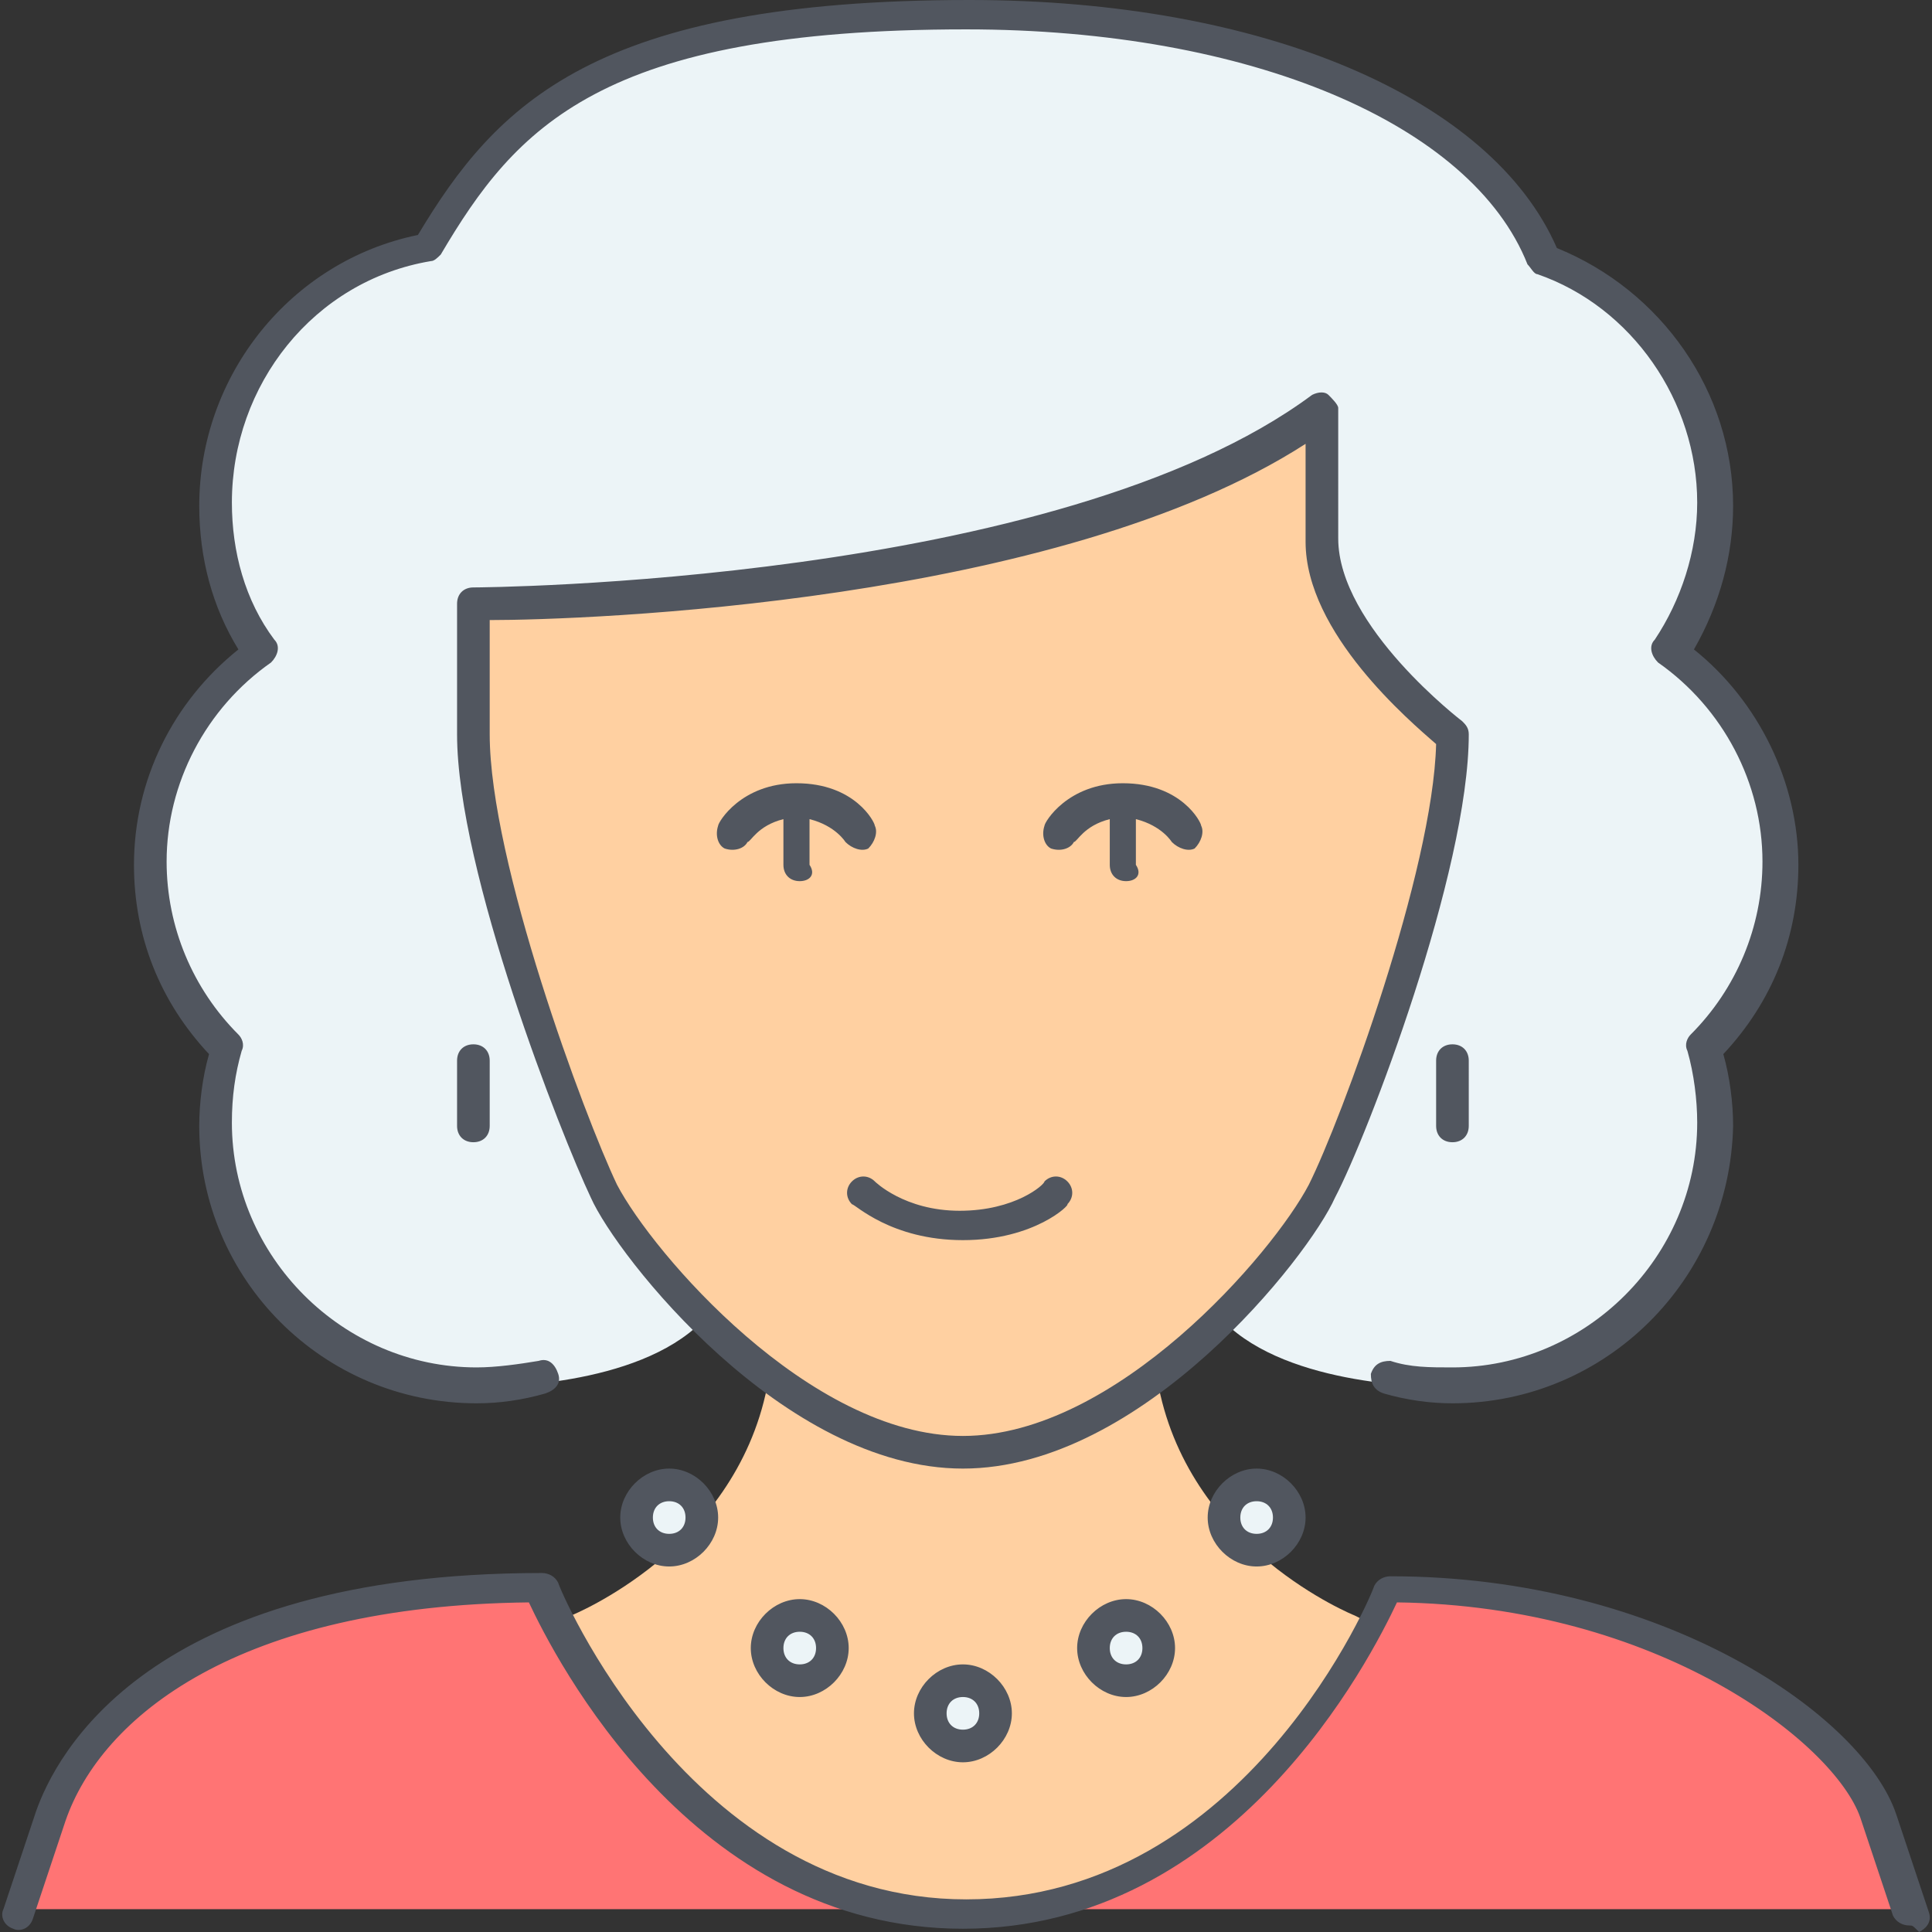 <?xml version="1.0" encoding="iso-8859-1"?>
<!-- Generator: Adobe Illustrator 19.0.0, SVG Export Plug-In . SVG Version: 6.00 Build 0)  -->
<svg version="1.1" id="Layer_1" xmlns="http://www.w3.org/2000/svg" xmlns:xlink="http://www.w3.org/1999/xlink" x="0px" y="0px"
	 viewBox="0 0 505.173 505.173" style="enable-background:new 0 0 505.173 505.173;" xml:space="preserve">
<rect x="0" y="0" width="505.173" height="505.173" fill="#333333" stroke="none"/>
<g transform="translate(1 1)">
	<path style="fill:#FFD0A1;" d="M378.78,191c0,34.133-25.6,102.4-34.133,119.467c-3.413,6.827-13.653,20.48-26.453,33.28
		c-6.827,5.973-13.653,11.947-21.333,17.92c-14.507,10.24-29.867,17.067-46.08,17.067c-17.067,0-34.133-8.533-49.493-19.627
		c-6.827-5.12-12.8-10.24-17.92-15.36c-12.8-12.8-23.04-26.453-26.453-33.28C148.38,293.4,122.78,225.134,122.78,191v-34.133
		c0,0,153.6,0,221.867-51.2C344.647,173.933,378.78,191,378.78,191z M353.18,421.4l3.413,1.707
		c-11.947,22.187-46.08,75.093-105.813,75.093c-60.587,0-93.867-52.053-105.813-75.093l3.413-1.707c0,0,42.667-17.067,51.2-59.733
		l1.707-2.56c15.36,11.093,32.427,19.627,49.493,19.627c16.213,0,32.427-6.827,46.08-17.067h5.12
		C310.513,404.333,353.18,421.4,353.18,421.4z"/>
	<path style="fill:#ECF4F7;" d="M173.98,404.333c5.12,0,8.533-3.413,8.533-8.533s-3.413-8.533-8.533-8.533s-8.533,3.413-8.533,8.533
		S168.86,404.333,173.98,404.333z M208.113,438.467c5.12,0,8.533-3.413,8.533-8.533s-3.413-8.533-8.533-8.533
		c-5.12,0-8.533,3.413-8.533,8.533S202.993,438.467,208.113,438.467z M250.78,455.533c5.12,0,8.533-3.413,8.533-8.533
		s-3.413-8.533-8.533-8.533s-8.533,3.413-8.533,8.533S245.66,455.533,250.78,455.533z M293.447,438.467
		c5.12,0,8.533-3.413,8.533-8.533s-3.413-8.533-8.533-8.533s-8.533,3.413-8.533,8.533S288.326,438.467,293.447,438.467z
		 M327.58,404.333c5.12,0,8.533-3.413,8.533-8.533s-3.413-8.533-8.533-8.533s-8.533,3.413-8.533,8.533
		S322.46,404.333,327.58,404.333z"/>
	<path style="fill:#FF7474;" d="M489.713,472.6l8.533,25.6H250.78c60.587,0,94.72-52.053,105.813-75.093
		c3.413-5.973,5.12-10.24,5.12-10.24C429.98,412.867,482.033,448.707,489.713,472.6z M250.78,498.2H3.313l8.533-25.6
		c8.533-25.6,42.667-59.733,128-59.733c0,0,1.707,4.267,5.12,10.24C156.913,446.147,190.193,498.2,250.78,498.2z"/>
	<path style="fill:#ECF4F7;" d="M464.113,225.133c0,18.773-7.68,35.84-20.48,48.64c1.707,5.973,3.413,12.8,3.413,19.627
		c0,37.547-30.72,68.267-68.267,68.267c-5.973,0-42.667,0-59.733-17.067l-0.853-0.853c12.8-12.8,23.04-26.453,26.453-33.28
		C353.18,293.4,378.78,225.133,378.78,191c0,0-34.133-17.067-34.133-85.333c-68.267,51.2-221.867,51.2-221.867,51.2V191
		c0,34.133,25.6,102.4,34.133,119.467c3.413,6.827,13.653,20.48,26.453,33.28l-0.853,0.853
		c-17.067,17.067-53.76,17.067-59.733,17.067c-37.547,0-68.267-30.72-68.267-68.267c0-6.827,0.853-13.653,3.413-19.627
		c-12.8-12.8-20.48-29.867-20.48-48.64c0-23.04,11.093-43.52,29.013-55.467c-7.68-11.093-11.947-23.893-11.947-38.4
		c0-33.28,23.893-61.44,56.32-67.413c20.48-34.987,46.08-60.587,141.653-60.587c75.947,0,135.68,25.6,150.187,64
		c26.453,9.387,45.227,34.987,45.227,64c0,14.507-4.267,27.307-11.947,38.4C453.02,181.613,464.113,202.093,464.113,225.133"/>
</g>
<path style="fill:#51565F;" d="M499.247,503.467c-1.707,0-3.413-0.853-4.267-2.56l-8.533-25.6
	c-6.827-19.627-52.907-55.467-121.173-56.32c-6.827,14.507-42.667,85.333-113.493,85.333s-106.667-70.827-113.493-85.333
	C62.34,419.84,26.5,448.853,17.113,476.16l-8.533,25.6c-0.853,2.56-3.413,3.413-5.12,2.56c-2.56-0.853-3.413-3.413-2.56-5.12
	l8.533-25.6c5.12-14.507,29.013-62.293,132.267-62.293c1.707,0,3.413,0.853,4.267,2.56c0,0.853,34.133,82.773,106.667,82.773
	c73.387,0,106.667-81.067,106.667-81.92c0.853-1.707,2.56-2.56,4.267-2.56c71.68,0,123.733,36.693,132.267,62.293l8.533,25.6
	c0.853,2.56-0.853,4.267-2.56,5.12C500.1,503.467,500.1,503.467,499.247,503.467z M251.78,460.8c-6.827,0-12.8-5.973-12.8-12.8
	s5.973-12.8,12.8-12.8c6.827,0,12.8,5.973,12.8,12.8S258.607,460.8,251.78,460.8z M251.78,443.733c-2.56,0-4.267,1.707-4.267,4.267
	c0,2.56,1.707,4.267,4.267,4.267s4.267-1.707,4.267-4.267C256.047,445.44,254.34,443.733,251.78,443.733z M294.447,443.733
	c-6.827,0-12.8-5.973-12.8-12.8s5.973-12.8,12.8-12.8s12.8,5.973,12.8,12.8S301.273,443.733,294.447,443.733z M294.447,426.667
	c-2.56,0-4.267,1.707-4.267,4.267c0,2.56,1.707,4.267,4.267,4.267s4.267-1.707,4.267-4.267
	C298.713,428.373,297.007,426.667,294.447,426.667z M209.113,443.733c-6.827,0-12.8-5.973-12.8-12.8s5.973-12.8,12.8-12.8
	s12.8,5.973,12.8,12.8S215.94,443.733,209.113,443.733z M209.113,426.667c-2.56,0-4.267,1.707-4.267,4.267
	c0,2.56,1.707,4.267,4.267,4.267s4.267-1.707,4.267-4.267C213.38,428.373,211.673,426.667,209.113,426.667z M328.58,409.6
	c-6.827,0-12.8-5.973-12.8-12.8s5.973-12.8,12.8-12.8s12.8,5.973,12.8,12.8S335.407,409.6,328.58,409.6z M328.58,392.533
	c-2.56,0-4.267,1.707-4.267,4.267s1.707,4.267,4.267,4.267s4.267-1.707,4.267-4.267S331.14,392.533,328.58,392.533z M174.98,409.6
	c-6.827,0-12.8-5.973-12.8-12.8s5.973-12.8,12.8-12.8s12.8,5.973,12.8,12.8S181.807,409.6,174.98,409.6z M174.98,392.533
	c-2.56,0-4.267,1.707-4.267,4.267s1.707,4.267,4.267,4.267s4.267-1.707,4.267-4.267S177.54,392.533,174.98,392.533z M251.78,384
	c-46.933,0-90.453-55.467-97.28-70.827C146.82,296.96,119.513,227.84,119.513,192v-34.133c0-2.56,1.707-4.267,4.267-4.267
	c1.707,0,152.747-0.853,219.307-50.347c1.707-0.853,3.413-0.853,4.267,0c0.853,0.853,2.56,2.56,2.56,3.413V140.8
	c0,23.04,32.427,47.787,32.427,47.787c0.853,0.853,1.707,1.707,1.707,3.413c0,35.84-26.453,104.96-34.987,121.173
	C342.233,328.533,298.713,384,251.78,384z M128.047,162.133V192c0,33.28,24.747,99.84,33.28,117.76
	c9.387,17.92,50.347,65.707,90.453,65.707s81.067-47.787,90.453-65.707c8.533-17.067,32.427-81.92,33.28-115.2
	c-6.827-5.973-34.133-29.013-34.133-52.907v-25.6C276.526,157.867,152.793,162.133,128.047,162.133z M379.78,366.933
	c-5.973,0-11.947-0.853-17.92-2.56c-2.56-0.853-3.413-2.56-3.413-5.12c0.853-2.56,2.56-3.413,5.12-3.413
	c5.12,1.707,10.24,1.707,16.213,1.707c34.987,0,64-29.013,64-64c0-5.973-0.853-12.8-2.56-18.773c-0.853-1.707,0-3.413,0.853-4.267
	c11.947-11.947,18.773-28.16,18.773-45.227c0-20.48-10.24-40.107-27.307-52.053c-1.707-1.707-2.56-4.267-0.853-5.973
	c6.827-10.24,11.093-23.04,11.093-35.84c0-26.453-17.067-51.2-41.813-59.733c-0.853,0-1.707-1.707-2.56-2.56
	C384.9,32.427,326.873,7.68,252.633,7.68c-95.573,0-117.76,25.6-137.387,58.88c-0.853,0.853-1.707,1.707-2.56,1.707
	c-30.72,5.12-52.053,32.427-52.053,63.147c0,12.8,3.413,25.6,11.093,35.84c1.707,1.707,0.853,4.267-0.853,5.973
	C53.806,185.173,43.566,204.8,43.566,225.28c0,17.067,6.827,33.28,18.773,45.227c0.853,0.853,1.707,2.56,0.853,4.267
	c-1.707,5.973-2.56,11.947-2.56,18.773c0,34.987,29.013,64,64,64c5.12,0,11.093-0.853,16.213-1.707
	c2.56-0.853,4.267,0.853,5.12,3.413c0.853,2.56-0.853,4.267-3.413,5.12c-5.973,1.707-11.947,2.56-17.92,2.56
	c-40.107,0-72.533-32.427-72.533-72.533c0-5.973,0.853-12.8,2.56-18.773c-12.8-13.653-19.627-30.72-19.627-49.493
	c0-22.187,10.24-42.667,27.307-56.32C55.513,158.72,52.1,145.92,52.1,132.267c0-34.133,23.893-64,57.173-70.827
	C129.753,27.307,155.353,0,253.487,0c76.8,0,136.533,25.6,153.6,64.853c27.307,11.093,46.08,37.547,46.08,67.413
	c0,12.8-3.413,25.6-10.24,37.547c17.067,13.653,27.307,34.987,27.307,56.32c0,18.773-6.827,35.84-19.627,49.493
	c1.707,5.973,2.56,12.8,2.56,18.773C452.313,334.507,419.887,366.933,379.78,366.933z M251.78,324.267
	c-18.773,0-28.16-9.387-29.013-9.387c-1.707-1.707-1.707-4.267,0-5.973c1.707-1.707,4.267-1.707,5.973,0l0,0
	c0,0,7.68,7.68,22.187,7.68c14.507,0,22.187-6.827,22.187-7.68c1.707-1.707,4.267-1.707,5.973,0c1.707,1.707,1.707,4.267,0,5.973
	C279.94,314.88,270.553,324.267,251.78,324.267z M379.78,298.667c-2.56,0-4.267-1.707-4.267-4.267v-17.067
	c0-2.56,1.707-4.267,4.267-4.267s4.267,1.707,4.267,4.267V294.4C384.047,296.96,382.34,298.667,379.78,298.667z M123.78,298.667
	c-2.56,0-4.267-1.707-4.267-4.267v-17.067c0-2.56,1.707-4.267,4.267-4.267c2.56,0,4.267,1.707,4.267,4.267V294.4
	C128.047,296.96,126.34,298.667,123.78,298.667z M294.447,230.4c-2.56,0-4.267-1.707-4.267-4.267v-11.947
	c-6.827,1.707-8.533,5.973-9.387,5.973c-0.853,1.707-3.413,2.56-5.973,1.707c-1.707-0.853-2.56-3.413-1.707-5.973
	c0-0.853,5.973-11.093,20.48-11.093c15.36,0,20.48,10.24,20.48,11.093c0.853,1.707,0,4.267-1.707,5.973
	c-1.707,0.853-4.267,0-5.973-1.707c0,0-2.56-4.267-9.387-5.973v11.947C298.713,228.693,297.007,230.4,294.447,230.4z M209.113,230.4
	c-2.56,0-4.267-1.707-4.267-4.267v-11.947c-6.827,1.707-8.533,5.973-9.387,5.973c-0.853,1.707-3.413,2.56-5.973,1.707
	c-1.707-0.853-2.56-3.413-1.707-5.973c0-0.853,5.973-11.093,20.48-11.093c15.36,0,20.48,10.24,20.48,11.093
	c0.853,1.707,0,4.267-1.707,5.973c-1.707,0.853-4.267,0-5.973-1.707c0,0-2.56-4.267-9.387-5.973v11.947
	C213.38,228.693,211.673,230.4,209.113,230.4z"/>
<g>
</g>
<g>
</g>
<g>
</g>
<g>
</g>
<g>
</g>
<g>
</g>
<g>
</g>
<g>
</g>
<g>
</g>
<g>
</g>
<g>
</g>
<g>
</g>
<g>
</g>
<g>
</g>
<g>
</g>
</svg>
